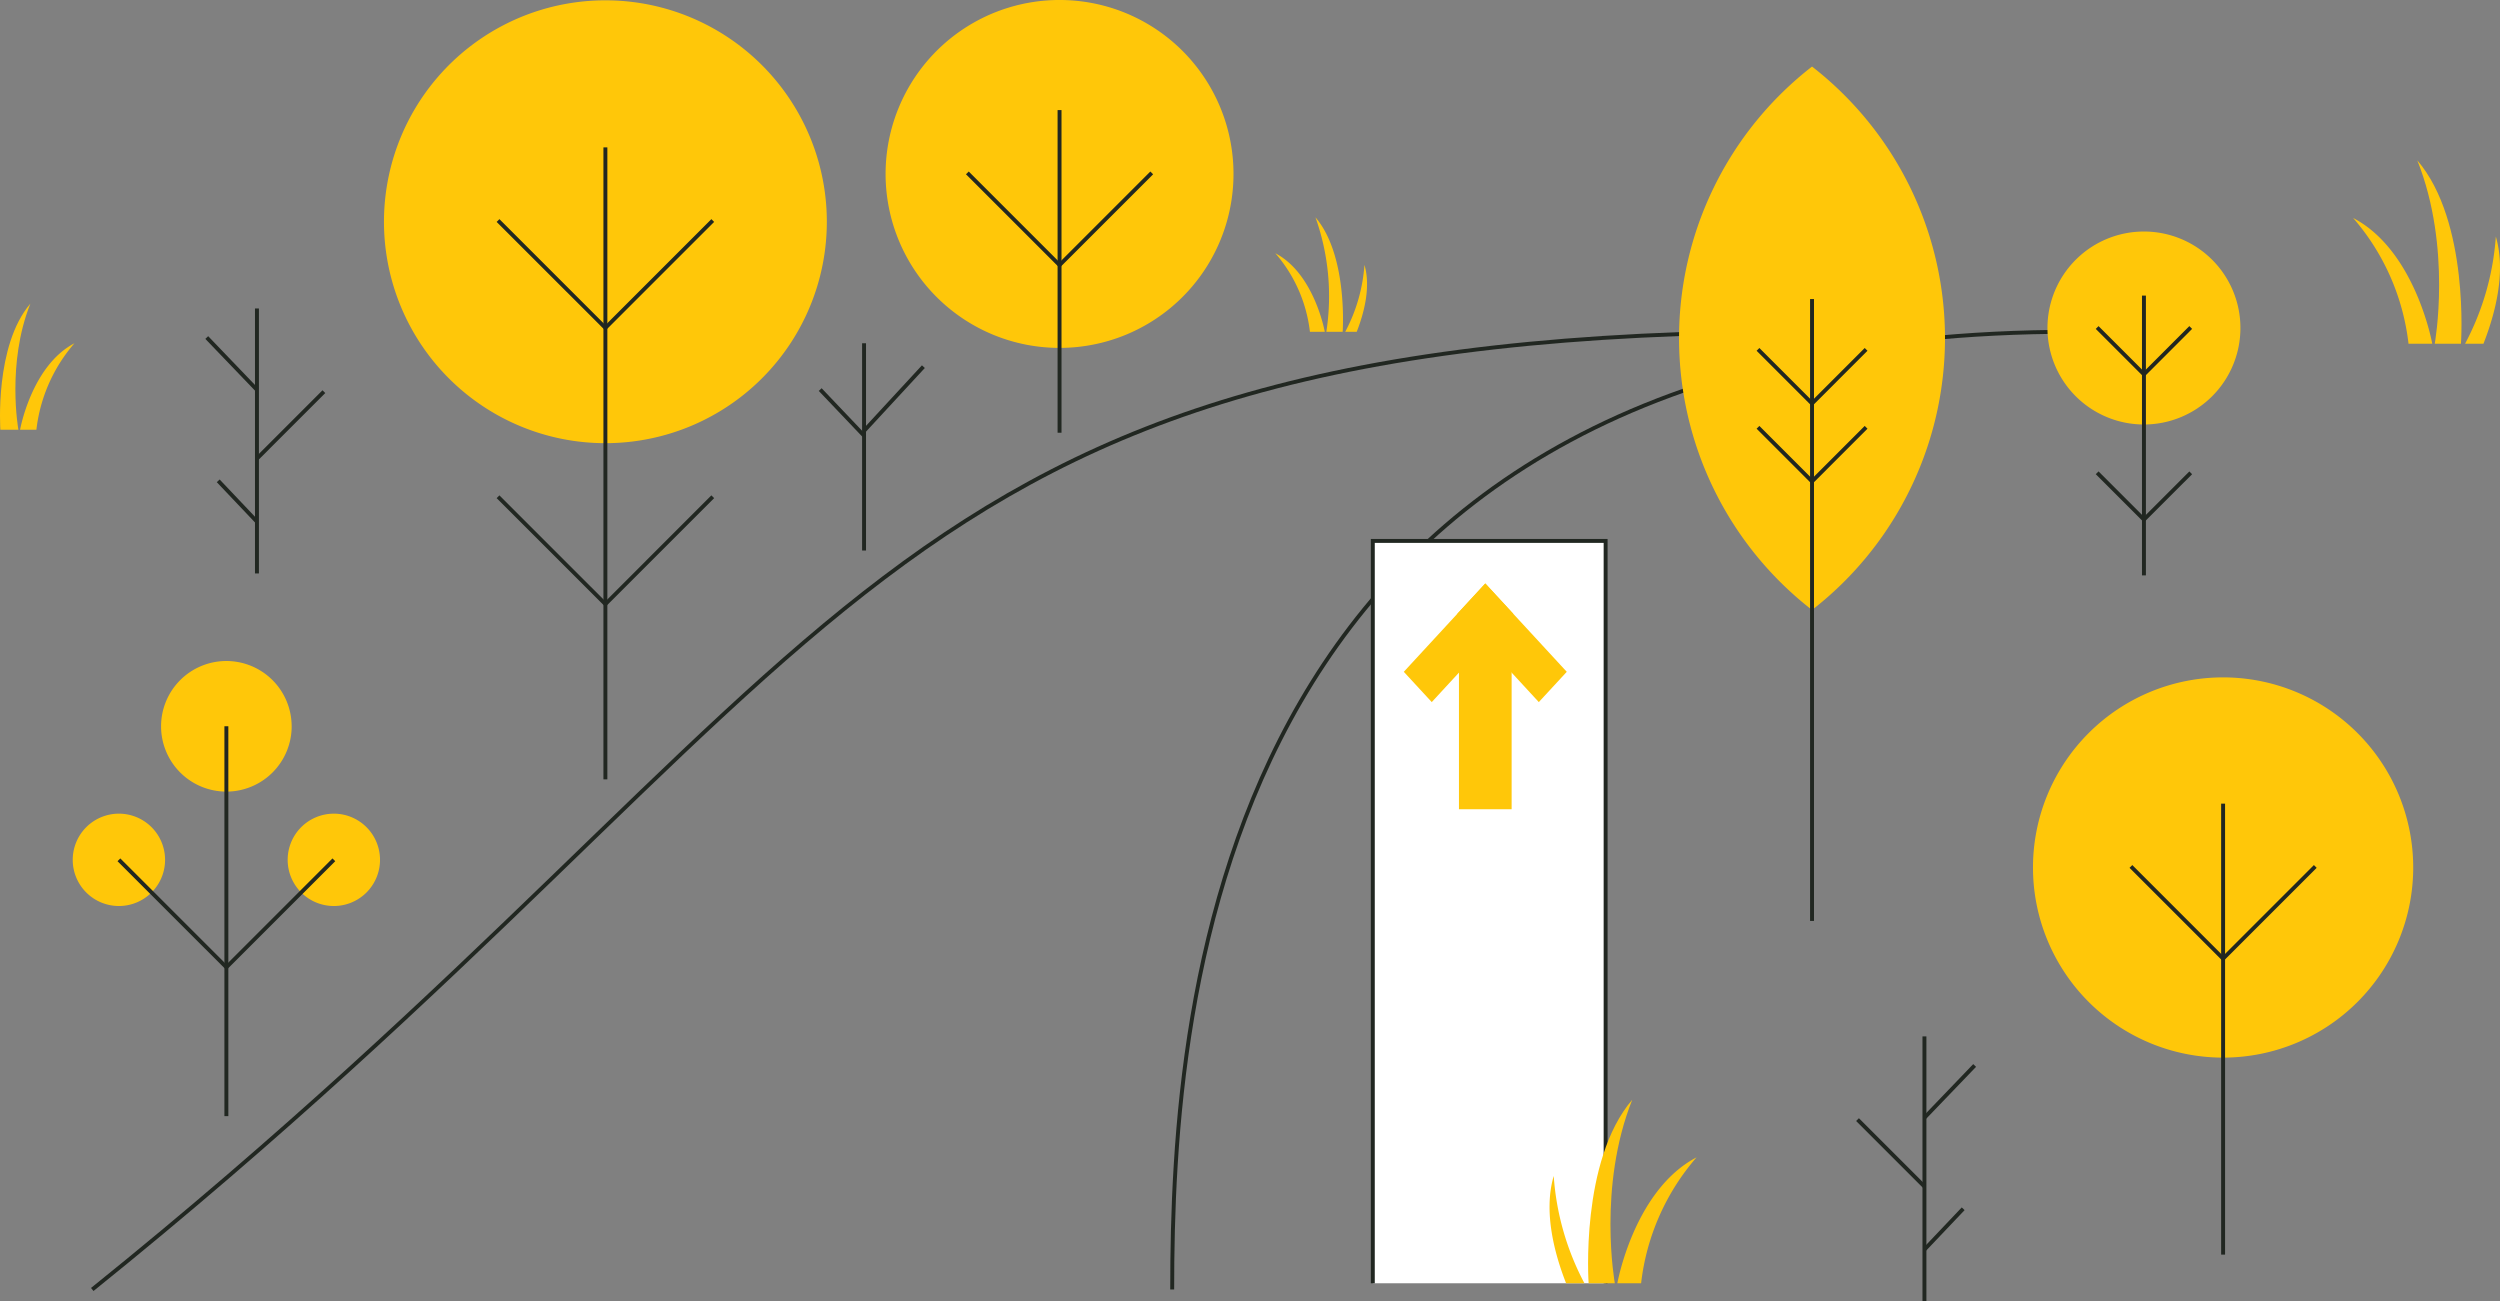 <svg xmlns="http://www.w3.org/2000/svg" xmlns:xlink="http://www.w3.org/1999/xlink" width="286.153" height="148.958" viewBox="0 0 286.153 148.958">
  <rect x="0" y="0" width="286.153" height="148.958" fill="#808080" stroke="none"/>
  <defs>
    <clipPath id="clip-path">
      <rect id="Rectangle_5365" data-name="Rectangle 5365" width="286.153" height="148.958" fill="none"/>
    </clipPath>
  </defs>
  <g id="Group_13940" data-name="Group 13940" transform="translate(0 0)">
    <g id="Group_13939" data-name="Group 13939" transform="translate(0 0)" clip-path="url(#clip-path)">
      <path id="Path_16504" data-name="Path 16504" d="M4.829,126.984C93.138,55.869,92.742,17.366,201.263,17.366" transform="translate(5.732 20.611)" fill="none" stroke="#212721" stroke-miterlimit="10" stroke-width="0.45"/>
      <path id="Path_16505" data-name="Path 16505" d="M177.864,17.366H164.354c-98.021,0-103,76.159-103,109.618" transform="translate(72.817 20.611)" fill="none" stroke="#212721" stroke-miterlimit="10" stroke-width="0.45"/>
      <path id="Path_16506" data-name="Path 16506" d="M129.251,23.162a11.044,11.044,0,1,1-11.044-11.044,11.044,11.044,0,0,1,11.044,11.044" transform="translate(127.191 14.382)" fill="#ffc709"/>
      <path id="Path_16507" data-name="Path 16507" d="M149.927,57.214a21.761,21.761,0,1,1-21.762-21.76,21.763,21.763,0,0,1,21.762,21.76" transform="translate(126.293 42.08)" fill="#ffc709"/>
      <path id="Path_16508" data-name="Path 16508" d="M87.881,34.585a39.33,39.33,0,0,0,15.221,31.1,39.387,39.387,0,0,0,0-62.2,39.33,39.33,0,0,0-15.221,31.1" transform="translate(104.306 4.133)" fill="#ffc709"/>
      <path id="Path_16509" data-name="Path 16509" d="M70.787,25.361A25.345,25.345,0,1,1,45.443.017,25.344,25.344,0,0,1,70.787,25.361" transform="translate(23.853 0.02)" fill="#ffc709"/>
      <line id="Line_3621" data-name="Line 3621" y1="72.336" transform="translate(69.294 16.87)" fill="none" stroke="#212721" stroke-miterlimit="10" stroke-width="0.45"/>
      <path id="Path_16510" data-name="Path 16510" d="M50.645,11.543,38.357,23.831,26.067,11.543" transform="translate(30.938 13.699)" fill="none" stroke="#212721" stroke-miterlimit="10" stroke-width="0.45"/>
      <path id="Path_16511" data-name="Path 16511" d="M50.645,26,38.357,38.289,26.067,26" transform="translate(30.938 30.859)" fill="none" stroke="#212721" stroke-miterlimit="10" stroke-width="0.45"/>
      <line id="Line_3622" data-name="Line 3622" y1="32.025" transform="translate(245.398 33.835)" fill="none" stroke="#212721" stroke-miterlimit="10" stroke-width="0.45"/>
      <path id="Path_16512" data-name="Path 16512" d="M120.475,17.141,115.12,22.5l-5.356-5.356" transform="translate(130.278 20.344)" fill="none" stroke="#212721" stroke-miterlimit="10" stroke-width="0.45"/>
      <path id="Path_16513" data-name="Path 16513" d="M120.475,24.748,115.12,30.1l-5.356-5.356" transform="translate(130.278 29.373)" fill="none" stroke="#212721" stroke-miterlimit="10" stroke-width="0.45"/>
      <line id="Line_3623" data-name="Line 3623" y1="51.619" transform="translate(254.459 91.986)" fill="none" stroke="#212721" stroke-miterlimit="10" stroke-width="0.45"/>
      <path id="Path_16514" data-name="Path 16514" d="M132.635,45.35,122.083,55.9,111.531,45.35" transform="translate(132.376 53.825)" fill="none" stroke="#212721" stroke-miterlimit="10" stroke-width="0.45"/>
      <path id="Path_16515" data-name="Path 16515" d="M86.173,19.91A19.911,19.911,0,1,1,66.264,0,19.909,19.909,0,0,1,86.173,19.91" transform="translate(55.015 -0.001)" fill="#ffc709"/>
      <line id="Line_3624" data-name="Line 3624" y1="36.93" transform="translate(121.277 12.601)" fill="none" stroke="#212721" stroke-miterlimit="10" stroke-width="0.45"/>
      <path id="Path_16516" data-name="Path 16516" d="M71.735,9.05,61.183,19.6,50.631,9.05" transform="translate(60.094 10.741)" fill="none" stroke="#212721" stroke-miterlimit="10" stroke-width="0.45"/>
      <line id="Line_3625" data-name="Line 3625" y1="71.181" transform="translate(207.407 34.23)" fill="none" stroke="#212721" stroke-miterlimit="10" stroke-width="0.45"/>
      <path id="Path_16517" data-name="Path 16517" d="M104.387,22.366,98.2,28.555l-6.187-6.189" transform="translate(109.208 26.545)" fill="none" stroke="#212721" stroke-miterlimit="10" stroke-width="0.45"/>
      <path id="Path_16518" data-name="Path 16518" d="M104.387,18.287,98.2,24.476l-6.187-6.189" transform="translate(109.208 21.704)" fill="none" stroke="#212721" stroke-miterlimit="10" stroke-width="0.45"/>
      <path id="Path_16519" data-name="Path 16519" d="M23.378,42.07A7.474,7.474,0,1,1,15.9,34.6a7.474,7.474,0,0,1,7.475,7.475" transform="translate(10.007 41.06)" fill="#ffc709"/>
      <path id="Path_16520" data-name="Path 16520" d="M25.626,47.873a5.285,5.285,0,1,1-5.286-5.286,5.285,5.285,0,0,1,5.286,5.286" transform="translate(17.871 50.546)" fill="#ffc709"/>
      <path id="Path_16521" data-name="Path 16521" d="M14.376,47.873a5.285,5.285,0,1,1-5.286-5.286,5.285,5.285,0,0,1,5.286,5.286" transform="translate(4.519 50.546)" fill="#ffc709"/>
      <line id="Line_3626" data-name="Line 3626" y1="44.626" transform="translate(25.911 83.128)" fill="none" stroke="#212721" stroke-miterlimit="10" stroke-width="0.45"/>
      <path id="Path_16522" data-name="Path 16522" d="M30.826,45l-12.3,12.3L6.223,45" transform="translate(7.387 53.415)" fill="none" stroke="#212721" stroke-miterlimit="10" stroke-width="0.45"/>
      <path id="Path_16523" data-name="Path 16523" d="M98.5,113.283V28.312H71.852v84.972" transform="translate(85.281 33.602)" fill="#fff"/>
      <path id="Path_16524" data-name="Path 16524" d="M98.5,113.283V28.312H71.852v84.972" transform="translate(85.281 33.602)" fill="none" stroke="#212721" stroke-miterlimit="10" stroke-width="0.45"/>
      <path id="Path_16525" data-name="Path 16525" d="M88.188,57.552c-6.007,7.009-5.006,21.027-5.006,21.027h3s-2-11.013,2-21.027" transform="translate(98.654 68.308)" fill="#ffc709"/>
      <path id="Path_16526" data-name="Path 16526" d="M93.72,60.575c-7.164,3.742-9.069,14.416-9.069,14.416h2.72A26.588,26.588,0,0,1,93.72,60.575" transform="translate(100.472 71.896)" fill="#ffc709"/>
      <path id="Path_16527" data-name="Path 16527" d="M83,73.835c-1.319-3.363-2.624-8.194-1.417-12.286A30.657,30.657,0,0,0,85.1,73.835Z" transform="translate(96.258 73.052)" fill="#ffc709"/>
      <path id="Path_16528" data-name="Path 16528" d="M3.479,15.891C-.645,20.7.043,30.325.043,30.325H2.106S.73,22.764,3.479,15.891" transform="translate(0 18.86)" fill="#ffc709"/>
      <path id="Path_16529" data-name="Path 16529" d="M7.277,17.966c-4.918,2.57-6.226,9.9-6.226,9.9H2.919a18.271,18.271,0,0,1,4.358-9.9" transform="translate(1.247 21.323)" fill="#ffc709"/>
      <path id="Path_16530" data-name="Path 16530" d="M126.519,8.391c6,7,5,20.994,5,20.994h-3s2-11-2-20.994" transform="translate(150.165 9.959)" fill="#ffc709"/>
      <path id="Path_16531" data-name="Path 16531" d="M123.162,11.409c7.153,3.737,9.056,14.394,9.056,14.394H129.5a26.555,26.555,0,0,0-6.34-14.394" transform="translate(146.181 13.541)" fill="#ffc709"/>
      <path id="Path_16532" data-name="Path 16532" d="M131.125,24.649c1.319-3.359,2.62-8.183,1.415-12.268a30.618,30.618,0,0,1-3.519,12.268Z" transform="translate(153.135 14.694)" fill="#ffc709"/>
      <path id="Path_16533" data-name="Path 16533" d="M68.848,11.371c3.746,4.372,3.121,13.11,3.121,13.11H70.1a26.865,26.865,0,0,0-1.249-13.11" transform="translate(81.715 13.496)" fill="#ffc709"/>
      <path id="Path_16534" data-name="Path 16534" d="M66.752,13.256c4.468,2.333,5.655,8.988,5.655,8.988h-1.7a16.6,16.6,0,0,0-3.958-8.988" transform="translate(79.228 15.733)" fill="#ffc709"/>
      <path id="Path_16535" data-name="Path 16535" d="M71.724,21.524c.822-2.1,1.636-5.111.883-7.661a19.091,19.091,0,0,1-2.2,7.661Z" transform="translate(83.569 16.453)" fill="#ffc709"/>
      <line id="Line_3627" data-name="Line 3627" y1="30.33" transform="translate(220.274 118.628)" fill="none" stroke="#212721" stroke-miterlimit="10" stroke-width="0.45"/>
      <line id="Line_3628" data-name="Line 3628" x1="7.661" y1="7.661" transform="translate(212.613 128.151)" fill="none" stroke="#212721" stroke-miterlimit="10" stroke-width="0.45"/>
      <line id="Line_3629" data-name="Line 3629" x1="4.435" y2="4.671" transform="translate(220.273 138.357)" fill="none" stroke="#212721" stroke-miterlimit="10" stroke-width="0.45"/>
      <line id="Line_3630" data-name="Line 3630" x1="5.747" y2="5.983" transform="translate(220.273 121.955)" fill="none" stroke="#212721" stroke-miterlimit="10" stroke-width="0.45"/>
      <line id="Line_3631" data-name="Line 3631" y1="30.33" transform="translate(29.411 35.308)" fill="none" stroke="#212721" stroke-miterlimit="10" stroke-width="0.45"/>
      <line id="Line_3632" data-name="Line 3632" y1="7.661" x2="7.661" transform="translate(29.411 44.831)" fill="none" stroke="#212721" stroke-miterlimit="10" stroke-width="0.45"/>
      <line id="Line_3633" data-name="Line 3633" x2="4.433" y2="4.673" transform="translate(24.977 55.036)" fill="none" stroke="#212721" stroke-miterlimit="10" stroke-width="0.45"/>
      <line id="Line_3634" data-name="Line 3634" x2="5.745" y2="5.986" transform="translate(23.665 38.634)" fill="none" stroke="#212721" stroke-miterlimit="10" stroke-width="0.45"/>
      <line id="Line_3635" data-name="Line 3635" y1="23.723" transform="translate(98.901 39.29)" fill="none" stroke="#212721" stroke-miterlimit="10" stroke-width="0.45"/>
      <line id="Line_3636" data-name="Line 3636" x1="5.019" y1="5.275" transform="translate(93.882 44.592)" fill="none" stroke="#212721" stroke-miterlimit="10" stroke-width="0.45"/>
      <line id="Line_3637" data-name="Line 3637" x1="6.79" y2="7.348" transform="translate(98.901 41.969)" fill="none" stroke="#212721" stroke-miterlimit="10" stroke-width="0.45"/>
      <path id="Path_16536" data-name="Path 16536" d="M86,34.007l-9.327,10.11-3.2-3.466L82.8,30.539Z" transform="translate(87.207 36.245)" fill="#ffc709"/>
      <rect id="Rectangle_5364" data-name="Rectangle 5364" width="6.029" height="21.244" transform="translate(166.994 71.382)" fill="#ffc709"/>
      <path id="Path_16537" data-name="Path 16537" d="M76.278,34.007,85.6,44.117l3.2-3.466L79.475,30.539Z" transform="translate(90.534 36.245)" fill="#ffc709"/>
    </g>
  </g>
</svg>
